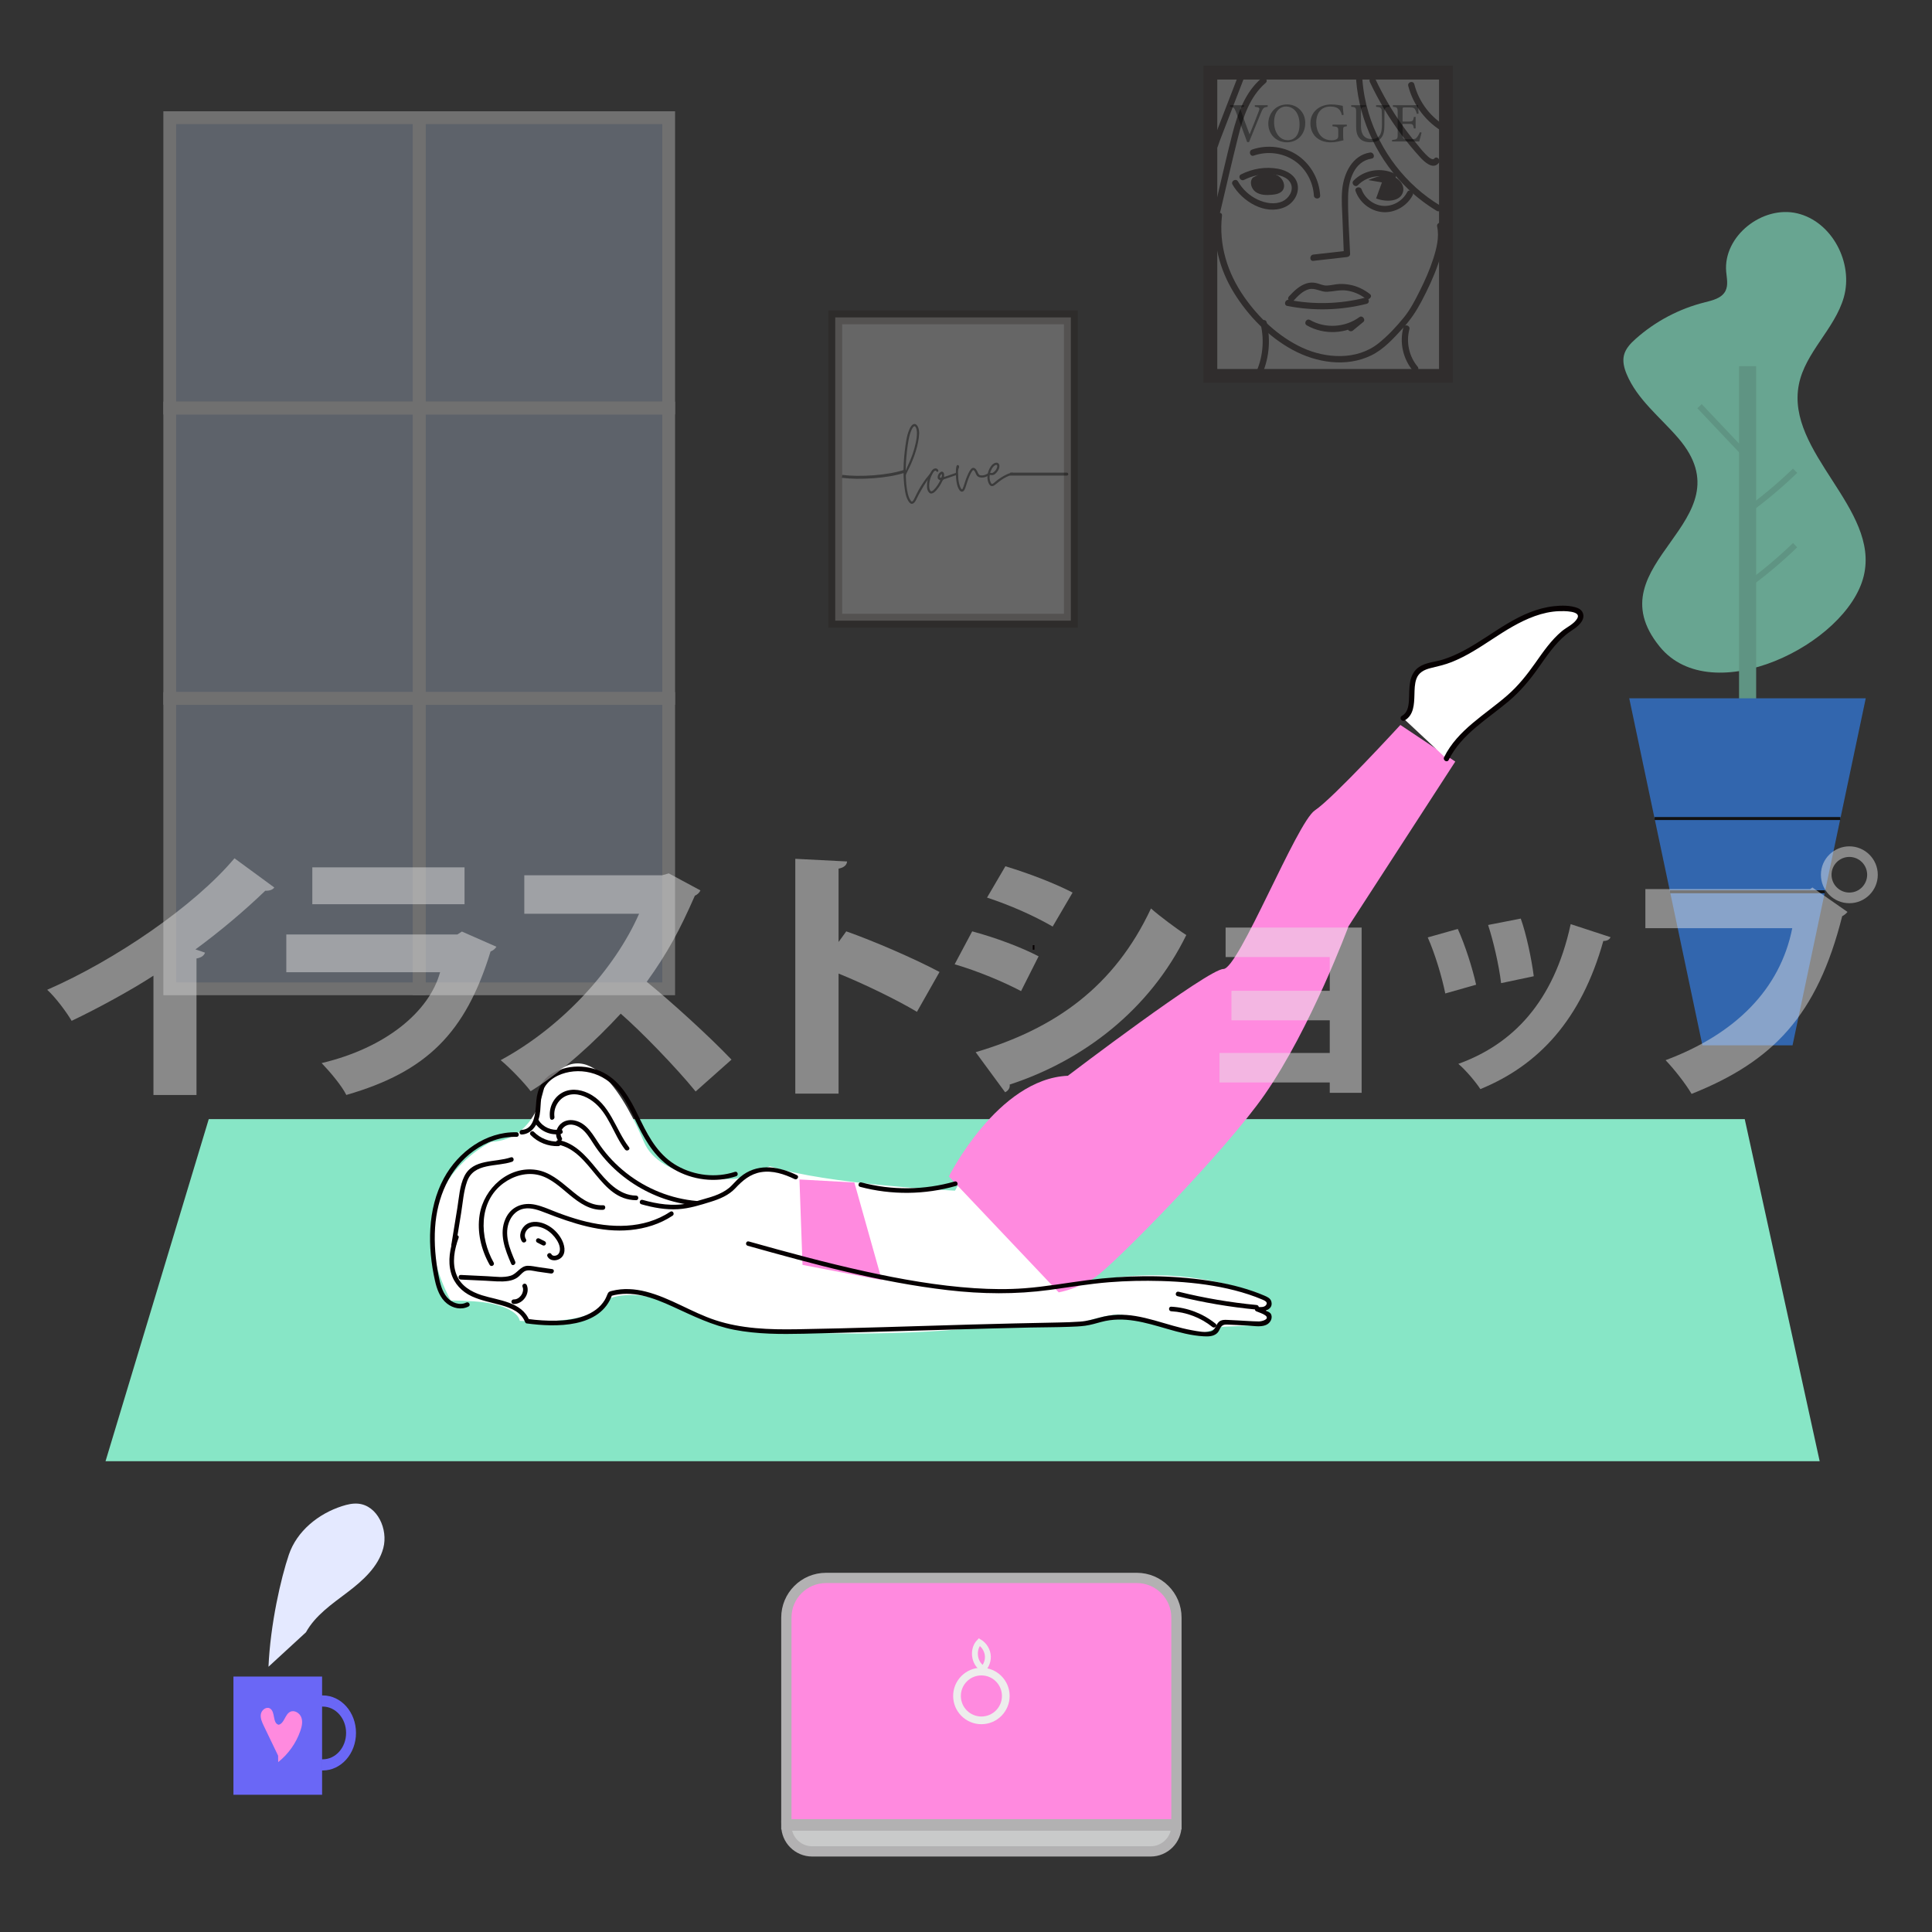 <?xml version="1.0" encoding="utf-8"?>
<!-- Generator: Adobe Illustrator 24.2.1, SVG Export Plug-In . SVG Version: 6.00 Build 0)  -->
<svg version="1.1" xmlns="http://www.w3.org/2000/svg" xmlns:xlink="http://www.w3.org/1999/xlink" x="0px" y="0px"
	 viewBox="0 0 640 640" style="enable-background:new 0 0 640 640;" xml:space="preserve">
<rect x="0" y="0" width="640" height="640" fill="#333333" stroke="none"/>
<style type="text/css">
	.st0{opacity:0.64;}
	.st1{fill:#87E6C6;}
	.st2{fill:#78CCB0;}
	.st3{fill:#3284F4;}
	.st4{fill:none;stroke:#000000;stroke-width:0.993;stroke-miterlimit:10;}
	.st5{fill:none;stroke:#78CCB0;stroke-width:1.986;stroke-miterlimit:10;}
	.st6{opacity:0.3;}
	.st7{fill:#BFCFEA;}
	.st8{fill:none;stroke:#FFFFFF;stroke-width:4.231;stroke-miterlimit:10;}
	.st9{fill:none;stroke:#060001;stroke-width:0.554;stroke-miterlimit:10;}
	.st10{fill:#FF8ADF;stroke:#B2B1B2;stroke-width:3.4;stroke-miterlimit:10;}
	.st11{fill:none;stroke:#EDEDEC;stroke-width:2.55;stroke-miterlimit:10;}
	.st12{fill:#C9CACA;stroke:#B2B1B2;stroke-width:3.4;stroke-miterlimit:10;}
	.st13{fill:none;stroke:#EDEDEC;stroke-width:1.948;stroke-miterlimit:10;}
	.st14{fill:#6A67F6;}
	.st15{fill:#E4E9FF;}
	.st16{fill:#FF8ADF;}
	.st17{opacity:0.22;}
	.st18{fill:#FFFFFF;stroke:#231815;stroke-width:4.577;stroke-miterlimit:10;}
	.st19{fill:#231815;}
	.st20{opacity:0.39;}
	.st21{opacity:0.25;fill:#FFFFFF;stroke:#231815;stroke-width:4.577;stroke-miterlimit:10;}
	.st22{opacity:0.42;}
	.st23{fill:none;stroke:#000000;stroke-width:0.973;stroke-miterlimit:10;}
	.st24{fill:#FFFFFF;}
	.st25{fill:#060001;}
	.st26{opacity:0.48;}
	.st27{fill:#E6E6E5;}
</style>
<g id="レイヤー_2">
	<g class="st0">
		<path class="st1" d="M555.93,145.11c-5.95-6.92-13.59-12.76-17.09-21.2c-0.82-1.97-1.39-4.17-0.88-6.24
			c0.54-2.2,2.21-3.94,3.91-5.45c6.49-5.78,14.4-9.96,22.83-12.06c2.62-0.66,5.65-1.37,6.88-3.78c0.98-1.93,0.43-4.23,0.24-6.39
			c-1.01-11.8,12.04-22.05,23.56-19.31c11.52,2.74,18.64,16.41,15.41,27.8c-2.98,10.48-12.77,18.19-14.89,28.88
			c-4.47,22.57,26.93,41.12,21.48,63.47c-5.53,22.66-50.33,44.6-67.58,23.38C527.15,186.37,579.85,172.94,555.93,145.11z"/>
		<rect x="576.08" y="121.3" class="st2" width="5.67" height="116.28"/>
		<polygon class="st3" points="593.8,346.29 563.95,346.29 539.71,231.33 618.05,231.33 		"/>
		<line class="st4" x1="609.65" y1="271.15" x2="548.11" y2="271.15"/>
		<line class="st4" x1="604.54" y1="295.41" x2="553.22" y2="295.41"/>
		<path class="st5" d="M577.88,194.59c5.91-4.25,11.52-8.93,16.77-13.99"/>
		<path class="st5" d="M577.88,169.93c5.91-4.25,11.52-8.93,16.77-13.99"/>
		<path class="st5" d="M562.99,134.55c4.68,4.95,9.37,9.91,14.05,14.86"/>
	</g>
	<g class="st6">
		<rect x="56.23" y="37.67" class="st7" width="165.28" height="288.58"/>
		<g>
			<rect x="56.23" y="38.98" class="st8" width="82.64" height="96.19"/>
			<rect x="138.87" y="38.98" class="st8" width="82.64" height="96.19"/>
			<rect x="56.23" y="135.17" class="st8" width="82.64" height="96.19"/>
			<rect x="138.87" y="135.17" class="st8" width="82.64" height="96.19"/>
			<rect x="56.23" y="231.37" class="st8" width="82.64" height="96.19"/>
			<rect x="138.87" y="231.37" class="st8" width="82.64" height="96.19"/>
		</g>
	</g>
	<polygon class="st1" points="602.79,484.04 34.96,484.04 69.15,370.73 577.97,370.73 	"/>
	<path class="st9" d="M342.39,314.6c0-0.51,0-1.01,0-1.52"/>
	<g>
		<g>
			<path class="st10" d="M389.71,604.32H260.49v-68.47c0-7.26,5.88-13.14,13.14-13.14h102.94c7.26,0,13.14,5.88,13.14,13.14V604.32z
				"/>
			<circle class="st11" cx="325.1" cy="561.81" r="8.08"/>
			<path class="st12" d="M381.15,613.3h-112.1c-4.73,0-8.56-3.83-8.56-8.56l0,0h129.22l0,0C389.71,609.47,385.87,613.3,381.15,613.3
				z"/>
		</g>
		<path class="st13" d="M325.42,552.64c-2.81-1.8-3.33-6.3-1.01-8.7c1.67,0.99,2.78,2.88,2.84,4.82s-0.94,3.89-2.55,4.98"/>
	</g>
	<g>
		<g>
			<g>
				<rect x="77.33" y="555.38" class="st14" width="29.37" height="39.16"/>
				<path class="st14" d="M106.92,561.63c-0.14,0-0.27,0-0.41,0.01v3.7c0.14-0.01,0.27-0.01,0.41-0.01c4.27,0,7.73,3.91,7.73,8.73
					s-3.46,8.73-7.73,8.73c-0.14,0-0.27,0-0.41-0.01v3.7c0.14,0.01,0.27,0.01,0.41,0.01c6.08,0,11.01-5.56,11.01-12.43
					C117.94,567.19,113.01,561.63,106.92,561.63z"/>
			</g>
			<g>
				<path class="st15" d="M88.94,552.13c0.63-14.17,4.1-29.3,6.75-37.12c2.65-7.82,9.77-13.57,17.63-16.09
					c1.72-0.55,3.51-0.97,5.31-0.81c6.39,0.57,9.99,8.49,8.35,14.69c-1.64,6.2-6.77,10.79-11.89,14.67
					c-5.11,3.88-10.64,7.64-13.74,13.25"/>
			</g>
		</g>
		<g>
			<path class="st16" d="M92.13,581.59c-1.59-3.3-3.18-6.6-4.76-9.9c-0.59-1.23-1.2-2.57-0.95-3.91c0.25-1.34,1.78-2.51,2.98-1.85
				c1.9,1.04,0.8,4.96,2.92,5.42c1.91-0.49,2.05-3.44,3.83-4.3c1.39-0.67,3.12,0.41,3.66,1.85s0.18,3.06-0.33,4.51
				c-1.41,4.04-3.98,7.66-7.33,10.32"/>
		</g>
	</g>
	<g>
		<g class="st17">
			<rect x="400.95" y="24.06" class="st18" width="78.04" height="100.46"/>
			<g>
				<g>
					<path class="st19" d="M449.24,26.52c1.07,13.75,7.44,26.88,17.47,36.34c2.82,2.65,5.91,4.99,9.23,6.99
						c1.15,0.69,2.2-1.11,1.05-1.8c-11.29-6.81-19.78-17.9-23.59-30.51c-1.09-3.59-1.79-7.28-2.08-11.02
						C451.21,25.2,449.13,25.19,449.24,26.52L449.24,26.52z"/>
				</g>
			</g>
			<g>
				<g>
					<path class="st19" d="M453.78,27.16c2.86,6.11,6.33,11.92,10.37,17.32c1.96,2.62,4.05,5.16,6.26,7.58
						c1.35,1.48,4.26,4.31,6.17,1.94c0.83-1.03-0.63-2.51-1.47-1.47c-1.08,1.33-5.01-3.93-5.67-4.71c-1.86-2.2-3.62-4.49-5.28-6.85
						c-3.29-4.69-6.15-9.67-8.58-14.85C455.01,24.9,453.22,25.95,453.78,27.16L453.78,27.16z"/>
				</g>
			</g>
			<g>
				<g>
					<path class="st19" d="M466.5,28.45c1.67,6.54,6.1,12.25,12.02,15.5c1.17,0.64,2.23-1.15,1.05-1.8
						c-5.47-3-9.52-8.21-11.06-14.26C468.17,26.6,466.17,27.15,466.5,28.45L466.5,28.45z"/>
				</g>
			</g>
			<g>
				<g>
					<path class="st19" d="M417.81,25.99c-5.4,4.65-7.82,11.58-9.55,18.28c-2.16,8.4-4.04,16.88-6.04,25.32
						c-0.31,1.3,1.7,1.86,2.01,0.55c1.94-8.19,3.8-16.4,5.85-24.56c1.66-6.63,3.86-13.52,9.2-18.13
						C420.3,26.59,418.82,25.12,417.81,25.99L417.81,25.99z"/>
				</g>
			</g>
			<g>
				<g>
					<path class="st19" d="M409.84,25.94c-1.45,3.76-2.91,7.52-4.36,11.28c-0.71,1.85-1.43,3.69-2.14,5.54
						c-0.36,0.92-0.71,1.85-1.07,2.77c-0.15,0.39-0.82,2.49-0.99,2.51c0.27,0.03,0.53,0.07,0.8,0.1c-0.04-0.03-0.08-0.05-0.12-0.08
						c0.16,0.21,0.32,0.41,0.48,0.62c-0.1,0.24-0.2,0.48-0.3,0.72c-0.42-0.05-0.84-0.11-1.26-0.16c0.03,0.03,0.06,0.06,0.09,0.08
						c0.98,0.91,2.46-0.56,1.47-1.47c-0.03-0.03-0.06-0.06-0.09-0.08c-0.37-0.34-0.82-0.36-1.26-0.16
						c-1.66,0.74-0.16,3.39,1.46,2.13c0.86-0.67,1.12-2.06,1.49-3.03c0.52-1.35,1.04-2.7,1.56-4.05c2.08-5.39,4.17-10.79,6.25-16.18
						C412.33,25.24,410.32,24.7,409.84,25.94L409.84,25.94z"/>
				</g>
			</g>
			<g>
				<g>
					<path class="st19" d="M415.31,51.55c4.51-1.56,9.58-0.98,13.54,1.73c3.75,2.57,6.13,6.96,6.39,11.48
						c0.08,1.33,2.16,1.34,2.08,0c-0.3-5.19-2.92-10.05-7.15-13.09c-4.4-3.15-10.33-3.89-15.41-2.12
						C413.5,49.98,414.04,51.99,415.31,51.55L415.31,51.55z"/>
				</g>
			</g>
			<g>
				<g>
					<path class="st19" d="M453.82,50.53c-5.85,0.92-8.67,6.89-9.19,12.21c-0.33,3.41-0.03,6.87,0.1,10.28
						c0.14,3.7,0.29,7.39,0.43,11.09c0.35-0.35,0.69-0.69,1.04-1.04c-3.71,0.42-7.43,0.84-11.14,1.26c-1.32,0.15-1.33,2.23,0,2.08
						c3.71-0.42,7.43-0.84,11.14-1.26c0.54-0.06,1.06-0.43,1.04-1.04c-0.25-6.35-0.78-12.76-0.66-19.11
						c0.1-5.1,1.9-11.54,7.78-12.46C455.69,52.33,455.13,50.32,453.82,50.53L453.82,50.53z"/>
				</g>
			</g>
			<g>
				<g>
					<path class="st19" d="M428.47,99.65c1.41-1.53,3.07-3.33,5.17-3.85c2.07-0.51,3.92,0.97,6.01,0.86
						c2.23-0.11,4.26-0.73,6.51-0.4c2.24,0.33,4.38,1.24,6.17,2.62c1.05,0.81,2.53-0.65,1.47-1.47c-1.92-1.49-4.09-2.57-6.49-3.04
						c-1.15-0.23-2.33-0.34-3.51-0.3c-1.4,0.05-2.76,0.45-4.16,0.52c-1.39,0.07-2.48-0.6-3.79-0.86c-1.04-0.21-2.12-0.15-3.13,0.18
						c-2.31,0.75-4.13,2.54-5.73,4.28C426.09,99.17,427.56,100.64,428.47,99.65L428.47,99.65z"/>
				</g>
			</g>
			<g>
				<g>
					<path class="st19" d="M426.43,101.35c8.71,1.7,17.67,1.47,26.28-0.7c1.3-0.33,0.75-2.33-0.55-2.01
						c-8.24,2.07-16.84,2.32-25.18,0.7C425.67,99.09,425.11,101.1,426.43,101.35L426.43,101.35z"/>
				</g>
			</g>
			<g>
				<g>
					<path class="st19" d="M432.91,107.79c5.7,3.26,13.17,2.91,18.49-0.97c-0.42-0.54-0.84-1.09-1.26-1.63
						c-1.14,0.94-2.29,1.88-3.43,2.82c-1.04,0.85,0.44,2.31,1.47,1.47c1.14-0.94,2.29-1.88,3.43-2.82c0.9-0.74-0.3-2.33-1.26-1.63
						c-4.73,3.46-11.28,3.89-16.39,0.97C432.79,105.33,431.74,107.13,432.91,107.79L432.91,107.79z"/>
				</g>
			</g>
			<g>
				<g>
					<path class="st19" d="M402.72,71.44c-1.03,9.02,1.31,17.91,6.07,25.6c4.73,7.65,11.45,14.55,19.39,18.85
						c7.84,4.26,17.77,5.88,26.06,1.84c4.18-2.03,7.46-5.71,10.55-9.09c2.42-2.65,4.36-5.53,6.03-8.69
						c2.14-4.05,4.12-8.23,5.61-12.57c1.4-4.06,2.58-8.61,1.65-12.9c-0.28-1.31-2.29-0.75-2.01,0.55c0.77,3.54-0.21,7.34-1.29,10.71
						c-1.17,3.66-2.74,7.17-4.45,10.6c-1.53,3.05-3.1,6.14-5.26,8.8c-2.51,3.09-5.39,6.18-8.51,8.65
						c-7.12,5.62-17.35,5.02-25.21,1.37c-7.77-3.61-14.34-9.83-19.21-16.81c-5.54-7.94-8.44-17.22-7.34-26.92
						C404.95,70.11,402.87,70.12,402.72,71.44L402.72,71.44z"/>
				</g>
			</g>
			<g>
				<g>
					<path class="st19" d="M412.14,59.58c2.76-1.4,5.84-2.05,8.93-1.87c2.35,0.14,5.66,0.79,6.61,3.3c0.85,2.26-0.8,4.74-2.83,5.68
						c-2.56,1.18-5.7,0.61-8.17-0.54c-2.78-1.29-5.06-3.4-6.59-6.05c-0.67-1.16-2.47-0.11-1.8,1.05
						c3.19,5.53,10.74,10.23,17.18,7.52c2.79-1.17,4.84-4.11,4.43-7.2c-0.43-3.24-3.52-5-6.47-5.55c-4.2-0.79-8.55-0.06-12.34,1.86
						C409.9,58.39,410.95,60.19,412.14,59.58L412.14,59.58z"/>
				</g>
			</g>
			<g>
				<path class="st19" d="M415.05,58.83c-1.28,1.34-0.58,3.74,0.95,4.79c1.53,1.04,3.52,1.07,5.37,0.9c1.29-0.12,2.7-0.39,3.49-1.41
					c1.18-1.53,0.18-3.93-1.49-4.89c-1.67-0.96-3.72-0.9-5.65-0.8"/>
			</g>
			<g>
				<g>
					<path class="st19" d="M449.84,61.33c2.79-2.87,7.4-3.78,11.04-2.04c1.2,0.57,2.26-1.22,1.05-1.8
						c-4.48-2.14-10.08-1.21-13.56,2.36C447.44,60.82,448.91,62.3,449.84,61.33L449.84,61.33z"/>
				</g>
			</g>
			<g>
				<g>
					<path class="st19" d="M449.05,63.31c1.37,3.8,4.84,6.56,8.88,6.95c4.06,0.39,8.15-1.99,10.02-5.57
						c0.62-1.19-1.18-2.24-1.8-1.05c-1.52,2.91-4.67,4.78-7.97,4.56c-3.15-0.21-6.05-2.49-7.12-5.44
						C450.6,61.51,448.59,62.05,449.05,63.31L449.05,63.31z"/>
				</g>
			</g>
			<g>
				<path class="st19" d="M457.78,60.43c-0.64,1.77-1.29,3.53-1.93,5.3c3.24,1.27,8.07,1.17,8.93-2.21c0.62-2.45-1.7-4.86-4.19-5.3
					c-2.49-0.44-5,0.5-7.35,1.42"/>
			</g>
			<g>
				<g>
					<path class="st19" d="M417.59,107.31c1.34,5.57,0.71,11.51-1.79,16.67c-0.58,1.2,1.21,2.26,1.8,1.05
						c2.75-5.68,3.47-12.13,2-18.27C419.28,105.45,417.28,106,417.59,107.31L417.59,107.31z"/>
				</g>
			</g>
			<g>
				<g>
					<path class="st19" d="M464.88,108.52c-1.34,5.01-0.09,10.43,3.24,14.39c0.86,1.03,2.33-0.45,1.47-1.47
						c-2.84-3.38-3.84-8.11-2.71-12.36C467.24,107.77,465.23,107.22,464.88,108.52L464.88,108.52z"/>
				</g>
			</g>
		</g>
		<g class="st20">
			<path d="M419.93,35.37c-1.24,0.17-1.55,0.33-2.22,2c-0.5,1.22-3.05,7.41-3.96,9.7h-0.61c-1.09-2.98-2.68-7.3-3.73-10.04
				c-0.52-1.37-0.83-1.55-1.96-1.66v-0.52h4.69v0.52c-1.37,0.15-1.44,0.37-1.18,1.05c0.46,1.35,1.81,5.03,2.98,8.1
				c0.98-2.38,2.2-5.4,3.07-7.73c0.41-1.07,0.18-1.24-1.33-1.42v-0.52h4.25V35.37z"/>
			<path d="M426.39,34.59c3.16,0,5.99,2.42,5.99,6.1c0,3.97-2.7,6.45-6.1,6.45c-3.55,0-6.14-2.7-6.14-6.17
				C420.14,37.66,422.49,34.59,426.39,34.59z M426.02,35.28c-2.07,0-3.96,1.74-3.96,5.19c0,3.44,1.89,5.97,4.51,5.97
				c2.24,0,3.92-1.66,3.92-5.23C430.49,37.33,428.44,35.28,426.02,35.28z"/>
			<path d="M446.15,41.82c-1.15,0.15-1.22,0.26-1.22,1.35v1.55c0,0.65,0.02,1.26,0.11,1.76c-1.15,0.26-2.64,0.67-4.2,0.67
				c-4.2,0-6.75-2.61-6.75-6.32c0-3.9,3.18-6.23,6.88-6.23c1.89,0,3.27,0.37,3.84,0.46c0.04,0.68,0.13,1.81,0.28,2.98l-0.55,0.11
				c-0.44-1.57-0.98-2.24-2.14-2.62c-0.43-0.15-1.18-0.24-1.72-0.24c-2.83,0-4.66,1.94-4.66,5.32c0,2.94,1.52,5.86,5.1,5.86
				c0.63,0,1.2-0.13,1.57-0.31c0.39-0.22,0.63-0.43,0.63-1.18v-1.52c0-1.35-0.15-1.5-1.92-1.63v-0.54h4.75V41.82z"/>
			<path d="M460.29,35.37c-1.16,0.07-1.59,0.37-1.63,1.22c-0.02,0.43-0.06,1.2-0.06,2.9v2c0,1.89-0.22,3.33-1.29,4.45
				c-0.87,0.91-2.13,1.18-3.4,1.18c-1.07,0-2.22-0.22-3.03-0.85c-1.11-0.85-1.64-2.13-1.64-4.29v-4.71c0-1.66-0.15-1.77-1.63-1.9
				v-0.52h4.86v0.52c-1.48,0.09-1.63,0.24-1.63,1.9v4.62c0,2.7,1.28,4.18,3.49,4.18c2.62,0,3.46-1.63,3.46-4.69v-1.89
				c0-1.7-0.06-2.4-0.09-2.9c-0.06-0.83-0.48-1.15-1.85-1.22v-0.52h4.44V35.37z"/>
			<path d="M470.92,43.93c-0.11,0.48-0.61,2.38-0.79,2.94h-8.98v-0.52c1.72-0.13,1.85-0.3,1.85-1.81v-7.3c0-1.65-0.2-1.74-1.59-1.87
				v-0.52h5.66c1.74,0,2.46-0.02,2.68-0.04c0.02,0.46,0.09,1.85,0.17,2.83l-0.55,0.09c-0.17-0.63-0.35-1.02-0.55-1.4
				c-0.3-0.61-0.72-0.74-1.83-0.74h-1.76c-0.57,0-0.61,0.06-0.61,0.59v4.08h2.05c1.39,0,1.48-0.28,1.7-1.53h0.57v3.81h-0.57
				c-0.24-1.33-0.39-1.52-1.72-1.52h-2.03v3.68c0,1.29,0.41,1.4,1.33,1.42h1.72c1.13,0,1.31-0.17,1.72-0.65
				c0.35-0.39,0.74-1.15,1-1.7L470.92,43.93z"/>
		</g>
	</g>
	<g>
		<rect x="276.69" y="105.14" class="st21" width="78.04" height="100.46"/>
		<g class="st22">
			<g>
				<path d="M304.48,143.58c-0.09,1.96-0.5,3.87-1.07,5.75c-0.45,1.5-1.01,2.96-1.63,4.39c-0.42,0.96-1.71,3.42-1.71,3.66
					c0.04,2.22,0.16,4.09,0.68,6.26c0.14,0.61,0.35,1.21,0.66,1.76c0.12,0.21,0.26,0.4,0.41,0.59c0.18,0.21,0.38,0.2,0.55-0.02
					c0.15-0.19,0.29-0.38,0.4-0.59c0.24-0.46,0.47-0.93,0.69-1.4c0.92-1.93,2.05-3.73,3.3-5.45c0.15-0.2,0.94-1.14,1.27-1.53
					c0.39-0.46,0.85,0,0.26,0.7c-1.6,1.91-2.88,4.22-4.05,6.33c-0.36,0.65-0.61,1.35-1,1.97c-0.75,1.2-1.58,1.21-2.32,0.01
					c-0.6-0.98-0.9-2.07-1.09-3.19c-0.52-3.1-0.63-6.21-0.46-9.35c0.14-2.52,0.41-5.02,0.83-7.5c0.22-1.29,0.52-2.55,1.05-3.75
					c0.17-0.4,0.37-0.79,0.64-1.13c0.72-0.93,1.61-0.83,2.14,0.22C304.33,141.85,304.5,142.73,304.48,143.58z M300.02,155.94
					c0.39-1.04,0.68-1.61,0.87-2.02c1.05-2.24,1.88-4.57,2.41-6.99c0.27-1.23,0.49-2.47,0.44-3.74c-0.02-0.53-0.1-1.04-0.32-1.51
					c-0.28-0.61-0.59-0.65-0.99-0.12c-0.22,0.29-0.39,0.63-0.53,0.97c-0.43,1-0.71,2.05-0.9,3.12c-0.45,2.45-0.71,4.93-0.88,7.42
					C300.08,153.73,300.02,155.16,300.02,155.94z"/>
				<path d="M317.1,157.19c-0.17,0.15-0.38,0.21-0.59,0.28c-1.21,0.42-2.41,0.85-3.63,1.24c-0.37,0.12-0.57,0.32-0.73,0.66
					c-0.52,1.11-1.17,2.13-1.98,3.05c-0.32,0.36-0.66,0.69-1.09,0.91c-0.61,0.31-1.15,0.16-1.52-0.41c-0.3-0.47-0.44-1-0.47-1.54
					c-0.1-1.97,0.47-3.77,1.54-5.41c0.23-0.35,0.54-0.63,0.95-0.76c0.5-0.17,1.01,0.05,1.2,0.5c0.08,0.19,0.11,0.39-0.08,0.53
					c-0.2,0.15-0.38,0.07-0.5-0.11c-0.23-0.34-0.47-0.24-0.7-0.03c-0.13,0.11-0.25,0.25-0.34,0.39c-0.93,1.51-1.47,3.14-1.33,4.94
					c0.03,0.37,0.12,0.73,0.31,1.05c0.17,0.28,0.37,0.34,0.66,0.18c0.17-0.09,0.33-0.22,0.47-0.35c0.95-0.91,1.62-2.02,2.2-3.15
					c-0.08-0.16-0.2-0.17-0.3-0.21c-0.43-0.16-0.6-0.5-0.56-0.93c0.06-0.63,0.34-1.17,0.84-1.56c0.56-0.44,1.08-0.22,1.27,0.47
					c0.1,0.34-0.03,0.68,0.02,1.07c0.43-0.14,0.81-0.26,1.2-0.39c0.84-0.29,1.68-0.59,2.52-0.89c0.12-0.04,0.24-0.1,0.37-0.12
					c0.17-0.03,0.3,0.03,0.37,0.19C317.27,156.94,317.23,157.08,317.1,157.19z M311.97,157.02c-0.38,0.22-0.51,0.53-0.59,0.86
					c-0.04,0.14-0.06,0.31,0.14,0.37c0.19,0.05,0.33-0.01,0.39-0.21C312.01,157.73,312.08,157.42,311.97,157.02z"/>
				<path d="M327.31,157.59c-0.74,0.46-1.54,0.68-2.42,0.59c-0.73-0.07-1.26-0.41-1.56-1.1c-0.13-0.3-0.25-0.6-0.41-0.88
					c-0.36-0.61-0.58-0.62-0.96-0.04c-0.35,0.53-0.61,1.1-0.86,1.68c-0.47,1.08-0.81,2.2-1.16,3.31c-0.12,0.37-0.23,0.75-0.43,1.09
					c-0.46,0.81-1.13,0.86-1.69,0.1c-0.52-0.72-0.74-1.56-0.9-2.42c-0.2-1.05-0.28-2.11-0.27-3.17c-0.01-0.7,0-1.39,0.14-2.07
					c0.1-0.49,0.31-0.71,0.59-0.62c0.25,0.08,0.45,0.5,0.29,0.84c-0.5,1.04-0.25,2.12-0.23,3.19c0.01,0.98,0.19,1.94,0.51,2.87
					c0.11,0.31,0.23,0.61,0.42,0.88c0.24,0.34,0.37,0.34,0.54-0.02c0.15-0.31,0.26-0.64,0.37-0.97c0.42-1.32,0.85-2.64,1.44-3.9
					c0.23-0.49,0.48-0.97,0.81-1.41c0.57-0.75,1.22-0.75,1.82-0.01c0.25,0.31,0.4,0.67,0.56,1.03c0.36,0.8,0.64,0.97,1.51,0.93
					c0.56-0.03,1.05-0.22,1.53-0.5c0.46-0.27,0.69-0.27,0.78-0.02C327.85,157.32,327.55,157.45,327.31,157.59z"/>
				<path d="M327.87,157.32c-0.12,0.85-0.07,1.68,0.3,2.47c0.28,0.61,0.45,0.65,0.98,0.26c0.24-0.18,0.48-0.38,0.71-0.58
					c1.09-0.94,2.31-1.68,3.61-2.31c0.47-0.23,0.95-0.42,1.47-0.52c0.09-0.02,0.17-0.04,0.25-0.05c0.24-0.02,0.45,0.02,0.5,0.3
					c0.04,0.24-0.13,0.36-0.33,0.41c-2.07,0.47-3.74,1.67-5.34,2.99c-0.18,0.15-0.37,0.3-0.57,0.44c-0.78,0.52-1.37,0.38-1.83-0.44
					c-0.42-0.76-0.56-1.6-0.52-2.45c0.05-1.27,0.46-2.42,1.21-3.45c0.31-0.43,0.69-0.78,1.18-0.99c0.89-0.38,1.58,0.07,1.59,1.03
					c0,0.35-0.09,0.69-0.24,1.01c-0.17,0.38-0.4,0.72-0.67,1.04C329.45,157.32,328.95,157.51,327.87,157.32z M330.33,154.67
					c0.05-0.3,0.04-0.5-0.15-0.63c-0.2-0.14-0.38,0-0.54,0.08c-0.25,0.13-0.46,0.32-0.64,0.54c-0.34,0.4-0.58,0.86-0.78,1.34
					c-0.06,0.14-0.26,0.63-0.2,0.65c0.13,0.05,0.66,0.08,0.85-0.03C329.65,156.15,330.13,155.46,330.33,154.67z"/>
			</g>
			<path class="st23" d="M334.6,157.06c5.29,0,10.58,0,15.86,0c-0.4,0,3.3,0,2.9,0"/>
			<path class="st23" d="M299.63,156.11c-5.51,1.86-14.91,2.44-20.68,1.69"/>
		</g>
	</g>
	<g>
		<path class="st24" d="M316.36,394.42c0,0-42.44-2.02-61.3-8.08c0,0-8.08,3.37-10.78,4.04c-2.69,0.67-25.6,0.67-30.99-12.13
			c-5.39-12.8-18.86-39.07-33.01-18.19c0,0-2.69,17.52-17.52,18.19c0,0-33.01,15.49-13.47,52.55c0,0,6.74,0,11.45,0.67
			c4.72,0.67,10.78,2.69,11.45,6.06c0,0,24.93,2.02,28.29-6.74c0,0,9.43-6.06,28.29,4.04s84.88,6.74,95.66,4.72l33.68-1.35
			c0,0,10.1-3.37,13.47-2.69c3.37,0.67,22.9,6.06,25.6,6.06c2.69,0,6.74-2.02,6.74-2.02l15.49-0.67l0.67-8.76
			c0,0-28.29-14.15-64.67-4.04l-29.64-48.5L316.36,394.42z"/>
		<path class="st16" d="M463.89,240.15l18.19,12.13l-35.37,54.57c0,0-12.46,33.68-27.73,55.69c-13.16,18.97-50.08,56.47-56.14,60.52
			c-6.06,4.04-12.13,5.05-12.13,5.05l-36.38-38.4c0,0,16.17-32.34,39.41-33.35c0,0,46.48-35.37,51.53-35.37s24.25-48.5,30.31-52.55
			C441.66,264.4,463.89,240.15,463.89,240.15z"/>
		<polygon class="st16" points="264.83,390.71 283.02,391.72 292.11,424.06 265.84,419.01 		"/>
		<g>
			<path class="st24" d="M464.82,237.91c5.01-2.61,0.89-11.47,4.85-15.5c1.58-1.61,4.01-1.94,6.21-2.44
				c8.12-1.86,14.94-7.14,22.01-11.55c7.07-4.41,15.35-8.15,23.5-6.42c0.67,0.14,1.37,0.34,1.82,0.86c1.47,1.66-0.91,3.9-2.79,5.08
				c-7.13,4.52-10.78,12.82-16.43,19.08c-7.82,8.66-19.8,13.76-24.87,24.26"/>
		</g>
		<g>
			<g>
				<path class="st25" d="M465.27,238.67c3.1-1.73,3.19-5.43,3.28-8.57c0.05-1.73,0.05-3.52,0.63-5.17c0.75-2.16,2.6-3.08,4.71-3.61
					c2.39-0.59,4.74-1.1,7.04-2.02c2.36-0.95,4.61-2.11,6.8-3.39c4.51-2.63,8.72-5.74,13.27-8.32c4.72-2.68,9.96-4.94,15.46-5.13
					c1.4-0.05,7.49-0.18,6.04,2.39c-1.07,1.89-3.52,2.9-5.14,4.26c-3.54,2.97-6.18,6.83-8.82,10.58c-2.71,3.84-5.55,7.43-9.09,10.54
					c-7.36,6.47-16.59,11.5-21.08,20.61c-0.5,1.02,1.03,1.92,1.53,0.89c4.24-8.61,12.91-13.53,19.97-19.53
					c3.69-3.14,6.73-6.73,9.53-10.67c2.86-4.03,5.63-8.27,9.51-11.41c1.74-1.4,3.94-2.39,5.13-4.38c1-1.67,0.45-3.58-1.4-4.31
					c-2.37-0.94-5.39-0.89-7.88-0.62c-2.76,0.3-5.44,1.03-8.02,2.05c-10.23,4.03-18.27,12.35-28.83,15.64
					c-2.55,0.8-5.53,0.92-7.8,2.43c-1.73,1.15-2.64,2.99-2.99,4.99c-0.36,2.05-0.27,4.14-0.4,6.22c-0.13,1.94-0.48,3.98-2.32,5
					C463.38,237.7,464.27,239.23,465.27,238.67L465.27,238.67z"/>
			</g>
		</g>
		<g>
			<g>
				<path class="st25" d="M284.92,393.16c10.4,2.75,21.41,2.65,31.76-0.31c0.94-0.27,0.54-1.73-0.4-1.47
					c-10.09,2.89-20.8,3-30.95,0.31C284.38,391.44,283.97,392.91,284.92,393.16L284.92,393.16z"/>
			</g>
		</g>
		<g>
			<g>
				<path class="st25" d="M212.46,398.93c3.95,1.12,8.06,1.88,12.18,1.63c3.68-0.22,7.3-1.36,10.8-2.45
					c2.97-0.92,5.98-2.16,8.14-4.48c2.4-2.58,4.95-4.75,8.54-5.34c3.83-0.63,7.69,0.65,11.1,2.3c0.88,0.42,1.65-0.89,0.77-1.31
					c-5.68-2.75-12.25-4.01-17.76-0.17c-1.46,1.02-2.61,2.29-3.84,3.58c-1.17,1.23-2.64,2.12-4.18,2.81
					c-1.6,0.72-3.3,1.22-4.98,1.69c-1.75,0.49-3.5,1.06-5.28,1.43c-5.04,1.05-10.19,0.24-15.07-1.14
					C211.92,397.19,211.52,398.66,212.46,398.93L212.46,398.93z"/>
			</g>
		</g>
		<g>
			<g>
				<path class="st25" d="M247.67,412.67c21.79,6.11,43.8,12.1,66.33,14.71c11.29,1.31,22.44,1.44,33.71-0.08
					c6.59-0.89,13.15-2.03,19.78-2.55c5.69-0.45,11.43-0.56,17.14-0.4c6.62,0.19,13.24,0.77,19.74,2.05c3.13,0.62,6.23,1.4,9.26,2.4
					c1.52,0.5,3.04,1.06,4.51,1.69c0.77,0.33,2.07,0.87,1.2,1.9c-0.64,0.76-1.98,0.6-2.86,0.55c-0.72-0.04-1.08,1.11-0.38,1.42
					c0.94,0.42,2.18,0.75,3.01,1.35c1.75,1.27-1.09,2.04-2.12,2.03c-2.29-0.03-4.59-0.22-6.88-0.33c-1.2-0.06-2.41-0.14-3.61-0.18
					c-0.76-0.03-1.57-0.04-2.26,0.33c-1.57,0.82-1.33,3-3.2,3.47c-1.94,0.49-4.35-0.04-6.26-0.38c-2.07-0.38-4.12-0.9-6.14-1.47
					c-4.14-1.16-8.24-2.53-12.49-3.23c-4-0.66-7.83-0.58-11.74,0.48c-2.19,0.59-4.33,1.21-6.6,1.37c-2.37,0.17-4.75,0.25-7.13,0.29
					c-9.69,0.19-19.37,0.41-29.05,0.68c-19.21,0.53-38.44,1.25-57.65,1.56c-9.06,0.15-18.3-0.14-26.98-3
					c-7.9-2.6-14.94-7.4-23.03-9.46c-3.67-0.94-7.52-1.2-11.22-0.26c-0.73,0.19-1.13,0.24-1.44,0.93c-0.32,0.72-0.58,1.44-0.99,2.12
					c-0.74,1.22-1.73,2.29-2.87,3.15c-4.94,3.69-11.94,3.93-17.85,3.58c-1.59-0.09-3.17-0.25-4.75-0.47
					c0.18,0.18,0.35,0.35,0.53,0.53c-2.52-6.27-10.18-6.62-15.77-8.39c-3.6-1.14-6.93-3.11-8.38-6.77
					c-1.57-3.94-0.71-8.39,0.69-12.24c0.34-0.92-1.13-1.32-1.47-0.4c-1.38,3.79-2.17,8.06-1.04,12.02c1.01,3.53,3.57,6.23,6.87,7.75
					c3.12,1.44,6.53,2.03,9.82,2.96c3.16,0.9,6.5,2.22,7.81,5.49c0.09,0.23,0.26,0.49,0.53,0.53c9.59,1.29,24.54,1.64,28.39-9.6
					c-0.18,0.18-0.35,0.35-0.53,0.53c7.08-2.09,14.12,0.56,20.55,3.5c6.69,3.06,13.13,6.29,20.42,7.69
					c7.56,1.45,15.29,1.47,22.95,1.3c8.3-0.19,16.6-0.45,24.89-0.68c16.77-0.46,33.54-1.01,50.31-1.38
					c4.23-0.09,8.47-0.07,12.7-0.23c1.78-0.07,3.59-0.12,5.35-0.36c1.82-0.25,3.57-0.78,5.34-1.26c7.49-2.02,14.63,0.22,21.84,2.3
					c3.94,1.14,7.94,2.23,12.05,2.46c1.43,0.08,3.07,0.08,4.26-0.85c0.55-0.43,0.84-0.95,1.13-1.57c0.54-1.17,1.12-1.51,2.43-1.47
					c2.24,0.07,4.48,0.22,6.71,0.33c1.88,0.09,4.16,0.55,5.98-0.12c1.21-0.45,2.17-1.65,2.03-2.98c-0.09-0.78-0.44-1.14-1.11-1.47
					c-1.06-0.52-2.16-0.97-3.24-1.45c-0.13,0.47-0.26,0.94-0.38,1.42c1.94,0.11,5.37-0.57,4.64-3.35c-0.28-1.07-1.3-1.53-2.22-1.93
					c-1.21-0.52-2.43-1-3.67-1.43c-5.59-1.97-11.44-3.15-17.31-3.91c-12.44-1.61-25.23-1.44-37.66,0.17
					c-6.95,0.9-13.86,2.16-20.85,2.69c-5.53,0.42-11.09,0.34-16.62-0.02c-12.24-0.81-24.37-2.96-36.34-5.59
					c-12.91-2.83-25.67-6.31-38.39-9.88C247.13,410.94,246.73,412.4,247.67,412.67L247.67,412.67z"/>
			</g>
		</g>
		<g>
			<g>
				<path class="st25" d="M416.29,432.3c-8.72-0.83-17.36-2.3-25.86-4.4c-0.95-0.23-1.35,1.23-0.4,1.47
					c8.64,2.13,17.41,3.62,26.27,4.46C417.26,433.91,417.25,432.39,416.29,432.3L416.29,432.3z"/>
			</g>
		</g>
		<g>
			<g>
				<path class="st25" d="M402.69,438.5c-4.19-3.38-9.32-5.36-14.7-5.64c-0.98-0.05-0.97,1.47,0,1.52c4.95,0.26,9.77,2.09,13.63,5.2
					C402.37,440.19,403.45,439.12,402.69,438.5L402.69,438.5z"/>
			</g>
		</g>
		<g>
			<g>
				<path class="st25" d="M174.22,410.48c-0.75-1.14-0.23-2.64,0.76-3.46c1.31-1.08,3.27-0.83,4.74-0.26
					c1.57,0.61,2.97,1.73,4.02,3.04c0.97,1.21,1.95,2.93,1.7,4.54c-0.12,0.77-0.54,1.36-1.3,1.58c-0.55,0.16-1.18,0.09-1.47-0.45
					c-0.47-0.86-1.79-0.09-1.31,0.77c0.94,1.69,3.35,1.56,4.62,0.33c1.7-1.64,0.97-4.4-0.04-6.2c-1.1-1.96-2.8-3.62-4.81-4.63
					c-2.02-1.02-4.68-1.5-6.7-0.2c-1.82,1.18-2.79,3.79-1.53,5.71C173.44,412.07,174.76,411.3,174.22,410.48L174.22,410.48z"/>
			</g>
		</g>
		<g>
			<g>
				<path class="st25" d="M177.93,411.6c0.6,0.3,1.19,0.61,1.79,0.91c0.18,0.09,0.38,0.13,0.59,0.08c0.18-0.05,0.37-0.18,0.45-0.35
					c0.09-0.18,0.14-0.39,0.08-0.59c-0.06-0.18-0.17-0.36-0.35-0.45c-0.6-0.3-1.19-0.61-1.79-0.91c-0.18-0.09-0.38-0.13-0.59-0.08
					c-0.18,0.05-0.37,0.18-0.45,0.35c-0.09,0.18-0.14,0.39-0.08,0.59C177.64,411.33,177.75,411.51,177.93,411.6L177.93,411.6z"/>
			</g>
		</g>
		<g>
			<g>
				<path class="st25" d="M171.12,375.08c-10.18-0.25-19.36,6.51-24.08,15.23c-5.54,10.22-5.44,22.85-2.95,33.93
					c0.62,2.78,1.65,5.73,3.96,7.56c2.04,1.62,4.77,2.2,7.15,1c0.87-0.44,0.11-1.75-0.77-1.31c-2.2,1.1-4.82,0.02-6.34-1.74
					c-1.69-1.96-2.3-4.63-2.79-7.11c-1.03-5.25-1.52-10.64-1.17-15.99c0.65-9.85,4.64-19.55,12.84-25.45
					c4.13-2.97,9.02-4.73,14.14-4.6C172.1,376.62,172.1,375.1,171.12,375.08L171.12,375.08z"/>
			</g>
		</g>
		<g>
			<g>
				<path class="st25" d="M152.64,423.87c2.8,0.13,5.6,0.27,8.4,0.4c2.44,0.12,4.98,0.44,7.41,0.05c1.01-0.16,2-0.49,2.86-1.06
					c0.86-0.57,1.45-1.47,2.31-2.03c1.27-0.83,3.13-0.18,4.53,0.02c1.46,0.21,2.91,0.42,4.37,0.62c0.96,0.14,1.37-1.33,0.4-1.47
					c-1.46-0.21-2.91-0.42-4.37-0.62c-1.23-0.17-2.52-0.5-3.77-0.47c-2.43,0.07-3.43,2.59-5.61,3.28c-2.39,0.75-5.18,0.3-7.64,0.18
					c-2.97-0.14-5.93-0.28-8.9-0.43C151.66,422.31,151.66,423.83,152.64,423.87L152.64,423.87z"/>
			</g>
		</g>
		<g>
			<g>
				<path class="st25" d="M172.83,375.83c2.93-0.16,4.82-2.6,5.64-5.24c1.09-3.53,0.03-7.57,2.15-10.8
					c2.01-3.04,5.88-4.54,9.38-4.87c3.73-0.35,7.56,0.57,10.69,2.65c5.42,3.6,8.01,9.96,10.78,15.56c2.8,5.66,6.13,10.9,11.71,14.17
					c6.18,3.63,13.84,4.59,20.67,2.36c0.93-0.3,0.53-1.77-0.4-1.47c-6.28,2.05-13.27,1.27-19.03-1.94
					c-5.9-3.29-9.15-8.82-12.03-14.71c-2.66-5.43-5.28-11.2-10.31-14.87c-5.4-3.94-13.32-4.57-19.12-1.08
					c-3.43,2.07-4.97,5.21-5.3,9.12c-0.27,3.19-0.32,9.34-4.83,9.59C171.86,374.37,171.86,375.89,172.83,375.83L172.83,375.83z"/>
			</g>
		</g>
		<g>
			<g>
				<path class="st25" d="M184.71,379.14c11.18,2.1,13.81,18.32,26,18.44c0.98,0.01,0.98-1.51,0-1.52
					c-5.81-0.06-9.92-4.97-13.29-9.1c-3.27-4-6.97-8.28-12.3-9.29C184.16,377.49,183.75,378.96,184.71,379.14L184.71,379.14z"/>
			</g>
		</g>
		<g>
			<g>
				<path class="st25" d="M186.09,376.89c-0.99-1.6,0.19-3.66,1.87-4.18c2.1-0.64,4.29,0.65,5.7,2.12c1.46,1.53,2.47,3.42,3.66,5.15
					c1.02,1.48,2.12,2.89,3.31,4.23c4.89,5.52,11.15,9.77,18.03,12.4c3.9,1.49,7.98,2.4,12.14,2.75c0.97,0.08,0.97-1.44,0-1.52
					c-8.48-0.73-16.7-4.03-23.38-9.31c-3.26-2.57-6.18-5.6-8.57-9.01c-2.29-3.26-4.29-7.57-8.63-8.37c-1.88-0.35-3.79,0.16-5,1.69
					c-1.1,1.39-1.4,3.28-0.44,4.81C185.3,378.49,186.61,377.72,186.09,376.89L186.09,376.89z"/>
			</g>
		</g>
		<g>
			<g>
				<path class="st25" d="M177.09,371.8c1.8,2.95,5.4,4.49,8.78,3.8c0.96-0.2,0.55-1.66-0.4-1.47c-2.7,0.55-5.63-0.75-7.06-3.1
					C177.9,370.2,176.58,370.96,177.09,371.8L177.09,371.8z"/>
			</g>
		</g>
		<g>
			<g>
				<path class="st25" d="M175.79,376.01c2.39,2.44,5.79,3.8,9.21,3.66c0.97-0.04,0.98-1.56,0-1.52c-3.04,0.12-6.01-1.04-8.14-3.22
					C176.18,374.24,175.1,375.31,175.79,376.01L175.79,376.01z"/>
			</g>
		</g>
		<g>
			<g>
				<path class="st25" d="M183.67,369.99c-0.43-3.04,1.42-6.17,4.35-7.15c2.86-0.96,5.94,0.22,8.27,1.93
					c5.33,3.9,6.88,10.96,10.76,16.03c0.59,0.77,1.91,0.01,1.31-0.77c-4.56-5.95-6.22-14.44-13.53-17.91
					c-2.83-1.35-6.26-1.68-9,0.08c-2.74,1.76-4.08,5.01-3.63,8.19C182.34,371.36,183.81,370.95,183.67,369.99L183.67,369.99z"/>
			</g>
		</g>
		<g>
			<g>
				<path class="st25" d="M170.67,417.92c-1.82-4.23-3.91-9.21-1.77-13.72c0.92-1.94,2.54-3.45,4.7-3.82
					c2.43-0.43,4.94,0.53,7.17,1.4c8.95,3.49,18.32,6.64,28.07,5.68c4.96-0.49,9.79-1.98,13.97-4.75c0.81-0.54,0.05-1.85-0.77-1.31
					c-8.78,5.83-19.79,5.52-29.6,2.84c-2.52-0.69-5-1.52-7.45-2.44c-2.51-0.93-4.98-2.13-7.6-2.71c-4.22-0.93-8.16,0.62-9.95,4.67
					c-2.21,5-0.11,10.25,1.91,14.93C169.74,419.58,171.05,418.81,170.67,417.92L170.67,417.92z"/>
			</g>
		</g>
		<g>
			<g>
				<path class="st25" d="M163.53,418.24c-4.67-8.29-5.13-20.1,3.22-26.27c3.38-2.49,7.81-3.78,11.94-2.66
					c3.92,1.06,6.99,4.04,10.04,6.55c3.19,2.62,6.72,5.12,11.04,4.91c0.97-0.05,0.98-1.57,0-1.52c-4.44,0.22-7.92-2.75-11.13-5.43
					c-3.22-2.69-6.62-5.58-10.9-6.26c-9.21-1.46-17.45,6.06-18.85,14.83c-0.92,5.73,0.49,11.6,3.31,16.61
					C162.7,419.86,164.01,419.1,163.53,418.24L163.53,418.24z"/>
			</g>
		</g>
		<g>
			<g>
				<path class="st25" d="M150.97,412.85c0.6-3.69,1.2-7.39,1.8-11.08c0.55-3.41,0.79-7.13,1.96-10.4c2.25-6.29,9.78-4.76,14.9-6.52
					c0.92-0.32,0.52-1.78-0.4-1.47c-5.23,1.8-12.53,0.38-15.43,6.3c-1.55,3.17-1.74,7.04-2.3,10.47c-0.67,4.1-1.33,8.19-2,12.29
					C149.34,413.4,150.81,413.81,150.97,412.85L150.97,412.85z"/>
			</g>
		</g>
		<g>
			<g>
				<path class="st25" d="M170.19,431.97c2.98,0.05,5.46-3.38,4.34-6.19c-0.15-0.38-0.51-0.65-0.93-0.53
					c-0.36,0.1-0.68,0.55-0.53,0.93c0.06,0.14,0.11,0.29,0.14,0.44c0.02,0.06,0.03,0.13,0.04,0.19c0.04,0.18,0-0.11,0.01,0.06
					c0.01,0.15,0.02,0.3,0.01,0.46c0,0.07-0.01,0.13-0.01,0.2c-0.01,0.06-0.03,0.19-0.01,0.06c-0.05,0.28-0.13,0.55-0.23,0.82
					c-0.03,0.08-0.03,0.08,0,0c-0.02,0.04-0.04,0.08-0.06,0.12c-0.03,0.06-0.06,0.12-0.09,0.18c-0.07,0.13-0.14,0.25-0.23,0.37
					c-0.04,0.06-0.09,0.13-0.14,0.19c0.08-0.1-0.02,0.02-0.05,0.05c-0.09,0.11-0.19,0.21-0.3,0.31c-0.06,0.05-0.11,0.11-0.17,0.16
					c-0.03,0.02-0.18,0.14-0.05,0.05c-0.11,0.08-0.23,0.16-0.36,0.24c-0.12,0.07-0.25,0.14-0.38,0.19c0.15-0.07-0.03,0.01-0.06,0.02
					c-0.07,0.03-0.14,0.05-0.22,0.07c-0.07,0.02-0.15,0.04-0.22,0.05c-0.04,0.01-0.23,0.04-0.06,0.02
					c-0.15,0.02-0.31,0.02-0.46,0.02c-0.41-0.01-0.76,0.35-0.76,0.76C169.43,431.62,169.78,431.96,170.19,431.97L170.19,431.97z"/>
			</g>
		</g>
	</g>
</g>
<g id="レイヤー_1">
	<g class="st26">
		<path class="st27" d="M50.83,323.21c-7.13,4.66-18.57,10.91-27.1,14.96c-1.76-2.99-5.37-7.83-8.1-10.29
			c22.44-9.77,48.84-27.81,62.04-43.56l13.2,9.68c-0.53,0.7-1.5,1.14-2.99,1.06c-6.86,6.6-14.87,13.38-23.14,19.45l3.17,1.06
			c-0.26,0.88-1.14,1.67-2.82,1.94v45.23H50.83V323.21z"/>
		<path class="st27" d="M164.44,313.62c-0.35,0.62-1.06,1.23-1.94,1.58c-8.27,27.01-21.21,39.86-47.78,47.52
			c-1.5-3.08-5.54-7.83-8.18-10.56c21.21-5.02,35.64-16.98,39.25-30.1H94.84v-12.5h56.67l1.5-0.97L164.44,313.62z M153.88,299.54
			h-50.42v-12.23h50.42V299.54z"/>
		<path class="st27" d="M232.03,294.96c-0.35,0.79-1.06,1.41-1.85,1.76c-5.02,11.44-8.98,18.83-15.93,28.51
			c8.18,6.69,20.42,17.77,28.07,25.78l-11.88,10.56c-6.34-7.83-18.22-20.06-24.82-25.78c-8.54,9.24-19.1,19.01-29.83,25.69
			c-2.2-2.9-6.95-7.83-9.94-10.29c20.68-11.18,37.93-30.45,45.85-48.49h-38.02v-12.76h45.67l2.2-0.62L232.03,294.96z"/>
		<path class="st27" d="M303.75,335.18c-6.6-3.96-17.69-9.33-25.96-12.67v39.77h-14.34v-77.79l17.16,0.88
			c-0.09,1.06-0.88,2.02-2.82,2.38v24.29l2.55-3.52c9.42,3.34,22.44,8.98,30.89,13.46L303.75,335.18z"/>
		<path class="st27" d="M322.05,308.52c7.83,2.11,16.28,5.28,22,8.27l-5.81,11.53c-5.63-2.99-14.43-6.69-22-8.89L322.05,308.52z
			 M323.2,348.55c26.22-7.74,45.93-21.65,58.08-47.61c2.64,2.38,8.89,7.04,11.7,8.8c-12.06,24.64-33.97,41.53-58.52,49.54
			c0.18,0.88-0.26,1.94-1.5,2.55L323.2,348.55z M333.05,286.96c7.83,2.38,16.1,5.54,22.26,8.71l-6.6,11.26
			c-6.25-3.61-13.99-7.04-21.74-9.59L333.05,286.96z"/>
		<path class="st27" d="M451.06,307.28v54.73H440.5v-3.43h-36.52v-9.77h36.52v-10.82h-32.56v-9.77h32.56v-11.18H406v-9.77H451.06z"
			/>
		<path class="st27" d="M482.91,307.72c2.38,5.19,4.93,13.2,6.07,18.48l-10.21,2.9c-1.14-5.63-3.43-13.2-5.81-18.57L482.91,307.72z
			 M533.51,310.45c-0.26,0.7-1.14,1.32-2.38,1.23c-7.3,26.05-21.38,41.18-40.74,49.1c-1.41-2.2-4.84-6.33-7.3-8.36
			c17.78-6.42,31.59-20.24,37.22-46.29L533.51,310.45z M503.77,304.29c1.85,5.1,3.61,13.55,4.31,19.1l-10.82,2.29
			c-0.7-5.9-2.55-13.9-4.31-19.27L503.77,304.29z"/>
		<path class="st27" d="M545.04,294.52h54.56l0.79-0.53l11.62,8.1c-0.44,0.53-1.06,1.06-1.76,1.41
			c-8.27,32.91-22.97,48.13-49.89,58.87c-1.94-3.34-5.9-8.36-8.62-11.17c23.05-8.62,37.93-23.41,41.97-43.73h-48.66V294.52z
			 M612.62,280.36c5.19,0,9.42,4.22,9.42,9.42s-4.22,9.42-9.42,9.42c-5.19,0-9.42-4.22-9.42-9.42
			C603.21,284.4,607.61,280.36,612.62,280.36z M618.52,289.77c0-3.26-2.64-5.9-5.9-5.9c-3.26,0-5.9,2.64-5.9,5.9s2.64,5.9,5.9,5.9
			C616.06,295.67,618.52,292.85,618.52,289.77z"/>
	</g>
</g>
</svg>
